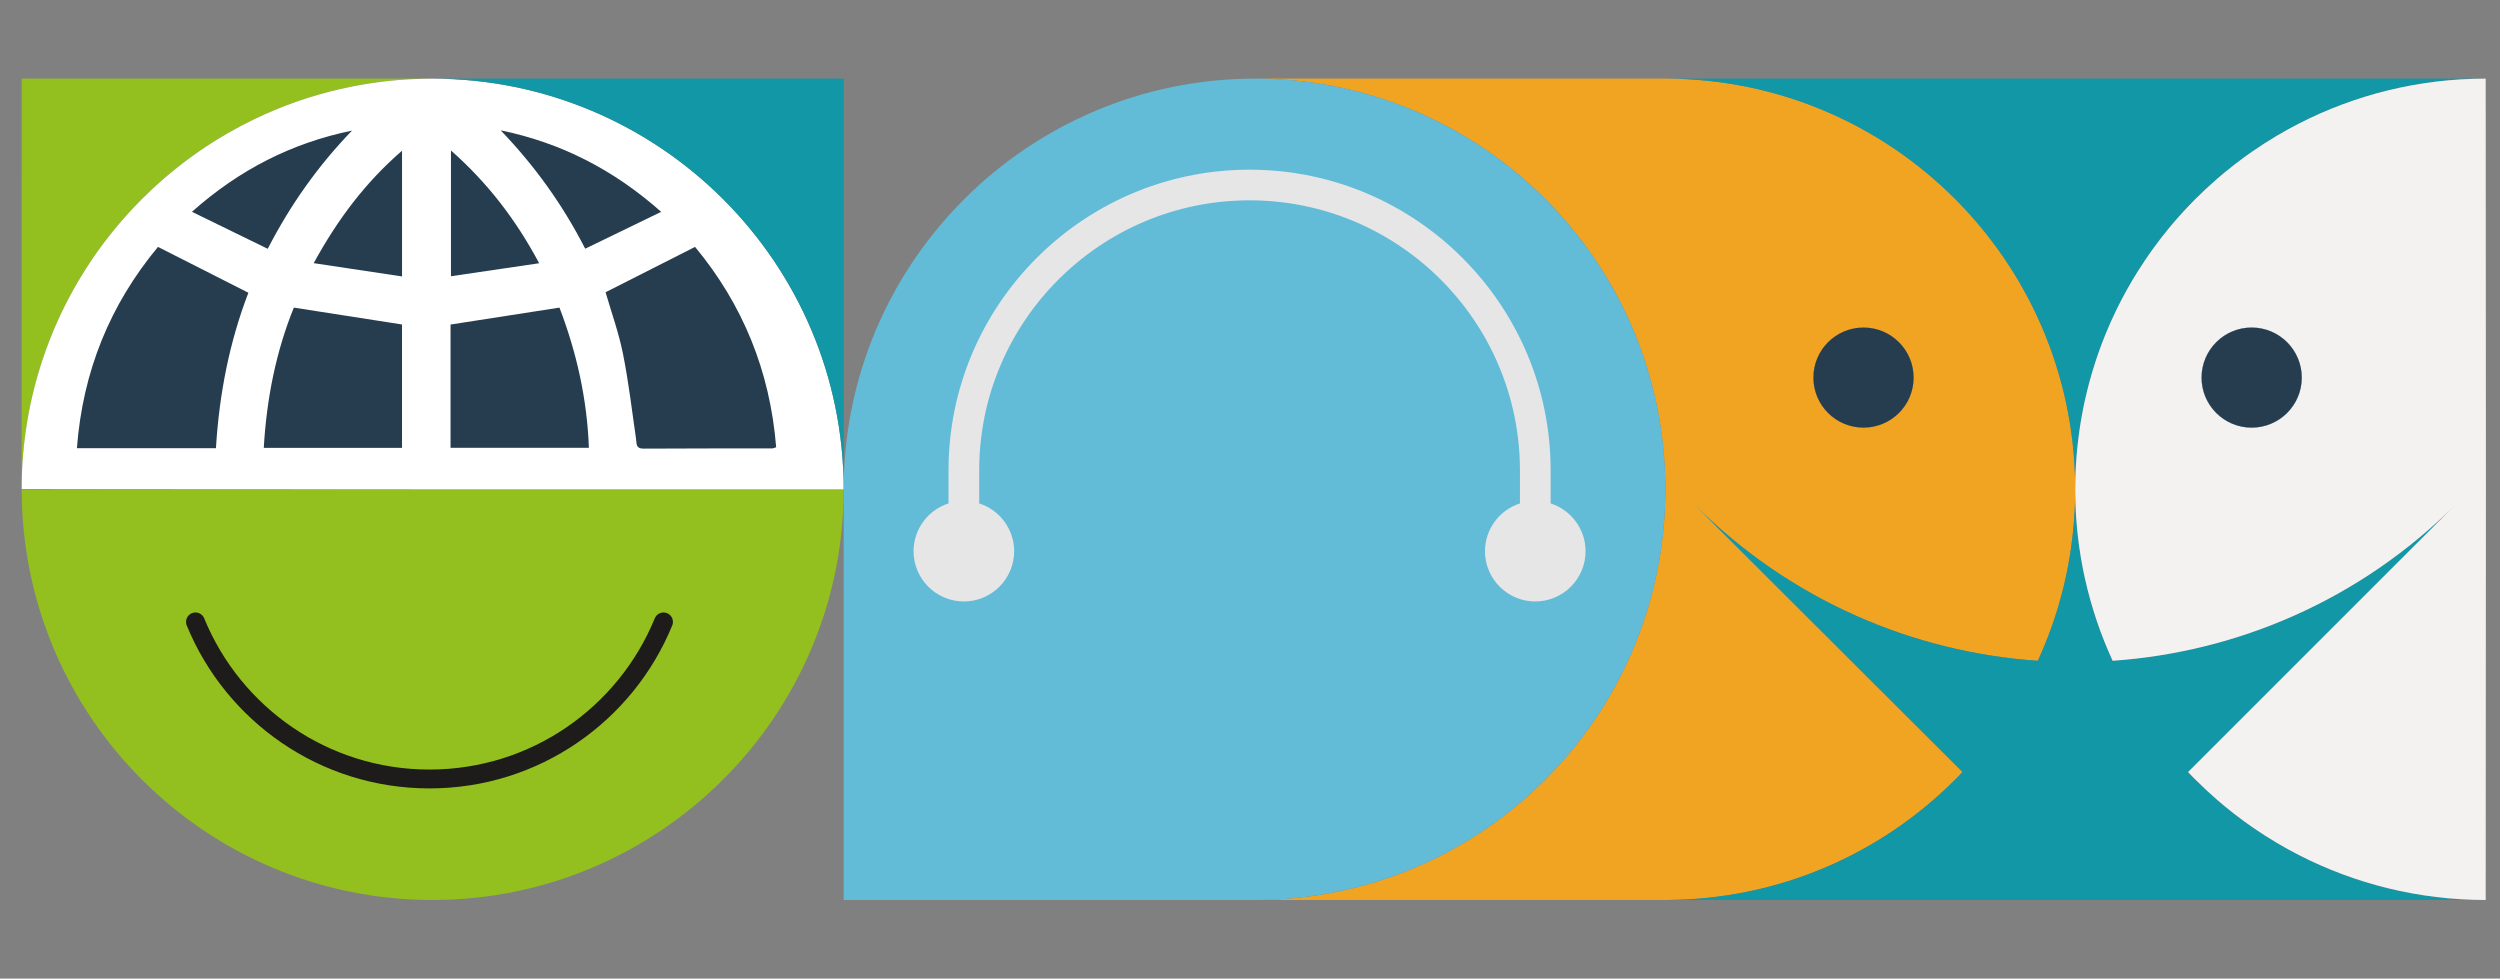 <?xml version="1.0" encoding="UTF-8"?>
<svg id="Layer_1" xmlns="http://www.w3.org/2000/svg" viewBox="0 0 1193 467">
  <rect x="0" y="0" width="1193" height="467" fill="#808080" stroke="none"/>
  <defs>
    <style>
      .cls-1 {
        fill: #1197a6;
      }

      .cls-2 {
        fill: #f0a421;
      }

      .cls-3 {
        fill: #253d4f;
      }

      .cls-4 {
        fill: #fff;
      }

      .cls-5 {
        fill: none;
        stroke: #1d1c1a;
        stroke-linecap: round;
        stroke-miterlimit: 10;
        stroke-width: 9px;
      }

      .cls-6 {
        fill: #263d4f;
      }

      .cls-7 {
        fill: #e5e6e5;
      }

      .cls-8 {
        fill: #f3f2f1;
      }

      .cls-9 {
        fill: #62bbd7;
      }

      .cls-10 {
        fill: #93c01f;
      }
    </style>
  </defs>
  <g>
    <path class="cls-10" d="M402.6,233.5c-.06,108.17-88.1,195.94-196.29,195.98-108.19-.04-195.91-87.7-195.96-195.87l195.96-.11h196.29Z"/>
    <g>
      <path class="cls-10" d="M206.3,37.52c-30.43.01-59.23,6.95-84.92,19.33-2.14,1.03-4.26,2.1-6.36,3.21-4.19,2.21-8.3,4.57-12.31,7.07-1.33.83-2.66,1.68-3.97,2.55s-2.62,1.75-3.91,2.64c-1.29.89-2.57,1.8-3.84,2.73s-2.53,1.87-3.77,2.82c-2.49,1.91-4.94,3.87-7.33,5.9-2.4,2.03-4.74,4.11-7.04,6.24-1.72,1.6-3.42,3.23-5.07,4.9-2.78,2.77-5.46,5.62-8.06,8.55-1.05,1.17-2.07,2.35-3.08,3.54.01.01,0,.01,0,.01-1.02,1.19-2.01,2.4-2.99,3.62-.5.61-.99,1.23-1.47,1.85-.98,1.23-1.93,2.47-2.87,3.72t0,0c-1.88,2.51-3.7,5.07-5.46,7.67-.88,1.31-1.75,2.62-2.6,3.95-1.28,1.98-2.51,3.99-3.72,6.02t0,.01c-.8,1.35-1.59,2.71-2.36,4.09t0,0c-5.78,10.33-10.66,21.24-14.5,32.61-6.69,19.72-10.32,40.84-10.33,62.8V37.51h195.96Z"/>
      <path class="cls-4" d="M402.6,233.5h-196.29l-195.97-.11v-.02c0-21.96,3.64-43.08,10.33-62.8,3.85-11.37,8.72-22.28,14.5-32.61t0,0c.78-1.37,1.56-2.73,2.36-4.09t0-.01c1.21-2.03,2.45-4.03,3.72-6.02.85-1.33,1.72-2.64,2.6-3.95,1.77-2.6,3.59-5.16,5.46-7.67t0,0c.95-1.25,1.9-2.49,2.87-3.72.48-.62.97-1.24,1.47-1.85.98-1.22,1.98-2.42,2.99-3.62,0,0,.01,0,0-.01,1.02-1.19,2.04-2.37,3.08-3.54,2.6-2.93,5.28-5.78,8.06-8.55,1.66-1.66,3.35-3.29,5.07-4.9,2.3-2.13,4.64-4.21,7.04-6.24,2.39-2.02,4.84-3.99,7.33-5.9,1.24-.95,2.5-1.89,3.77-2.82,1.27-.92,2.55-1.83,3.84-2.73,1.29-.89,2.6-1.77,3.91-2.64,1.31-.86,2.64-1.71,3.97-2.55,4.01-2.5,8.12-4.86,12.31-7.07,2.1-1.11,4.22-2.18,6.36-3.21,25.69-12.38,54.49-19.32,84.92-19.33,108.19.04,196.24,87.81,196.3,195.98Z"/>
    </g>
    <path class="cls-1" d="M402.6,37.51v195.99c-.06-108.17-88.11-195.94-196.3-195.98h196.3Z"/>
    <path class="cls-6" d="M257.29,125.62c-14.49,2.13-28.19,4.15-42.09,6.2,0-20.65,0-39.91,0-60.01,17.43,15.41,30.85,32.78,42.09,53.81ZM315.51,101.09c-12.59,6.11-24.24,11.76-36.25,17.59-10.95-21.39-24.36-39.83-40.34-56.49,28.77,5.95,53.85,18.73,76.59,38.9ZM288.97,139.47c14.16-7.18,28.18-14.29,42.71-21.65,22.77,27.44,35.79,59.25,38.71,95.61-.98.29-1.46.55-1.94.55-20.44.03-40.88-.03-61.32.11-3.82.03-3.28-2.38-3.62-4.75-1.97-13.58-3.56-27.25-6.26-40.69-2.02-10.02-5.54-19.74-8.27-29.18ZM215,154.87c17.58-2.73,34.62-5.38,51.98-8.08,8.16,21.35,13.19,43.56,14.04,66.9-22.34,0-44.05,0-66.02,0,0-19.92,0-39.47,0-58.83ZM167.99,62.32c-16.1,16.65-29.35,35.29-40.23,56.41-12.23-5.97-23.76-11.6-36.17-17.66,22.68-20.14,47.69-32.85,76.4-38.75ZM191.85,131.92c-14.08-2.12-27.67-4.16-42.15-6.34,11.45-20.93,24.64-38.5,42.15-53.65,0,20.32,0,39.53,0,59.99ZM125.87,213.71c1.36-23.58,5.88-46.05,14.35-66.92,17.53,2.74,34.29,5.35,51.62,8.05,0,19.37,0,39.04,0,58.87-22.04,0-43.76,0-65.97,0ZM36.7,213.88c2.79-36.8,15.9-68.63,38.69-96.06,14.65,7.43,28.69,14.55,43.14,21.88-9.04,23.5-13.94,48.45-15.48,74.18-22.2,0-43.79,0-66.36,0Z"/>
  </g>
  <g>
    <path class="cls-2" d="M990.27,230.97c-.04-3.37-.17-6.72-.38-10.05-.1-1.66-.23-3.33-.38-4.98-.15-1.65-.32-3.3-.5-4.94-.28-2.46-.61-4.9-.98-7.34-.19-1.22-.38-2.43-.59-3.64-.21-1.2-.43-2.41-.66-3.61-.15-.8-.31-1.6-.47-2.4-.49-2.39-1.02-4.76-1.6-7.12-.19-.79-.39-1.57-.59-2.35-.18-.68-.35-1.37-.54-2.05-.37-1.36-.75-2.72-1.14-4.07-.98-3.38-2.06-6.73-3.22-10.03-.26-.75-.53-1.5-.81-2.25-.54-1.5-1.11-3-1.7-4.48-.29-.74-.59-1.48-.89-2.22-.3-.73-.6-1.47-.91-2.2-.31-.73-.62-1.46-.94-2.19-.64-1.46-1.29-2.9-1.96-4.34-.08-.17-.16-.33-.23-.5-.6-1.27-1.21-2.53-1.83-3.78-1.05-2.13-2.14-4.24-3.28-6.32-.75-1.39-1.52-2.76-2.3-4.13-.37-.65-.74-1.29-1.12-1.93-.1-.15-.19-.31-.27-.46-.7-1.17-1.4-2.33-2.12-3.48-.46-.74-.92-1.48-1.39-2.21-.42-.66-.85-1.32-1.29-1.98-.43-.66-.87-1.31-1.3-1.97-.43-.65-.88-1.29-1.33-1.94-.9-1.29-1.81-2.58-2.73-3.84-1.39-1.91-2.81-3.78-4.26-5.64-.48-.61-.97-1.23-1.46-1.84-.49-.61-.99-1.22-1.48-1.82-.5-.61-1-1.21-1.51-1.81-2.22-2.63-4.52-5.21-6.87-7.72-.86-.92-1.73-1.82-2.6-2.72-.55-.56-1.1-1.12-1.65-1.67-35.4-35.46-84.31-57.41-138.41-57.44h-195.66c108.19.06,195.76,87.79,195.79,195.99-.03,108.2-87.6,195.93-195.79,195.98h195.66c54.1-.02,103.01-21.97,138.41-57.43.6-.6,1.2-1.2,1.79-1.81.3-.3.59-.61.88-.91.29-.31.58-.61.87-.92l-127.68-127.39c45.57,45.47,104,70.24,163.6,74.32.35-.77.7-1.54,1.05-2.31.01-.01.01-.02.01-.03.69-1.54,1.35-3.09,1.99-4.65s1.27-3.13,1.88-4.71c.02-.05.05-.11.06-.17,1.2-3.11,2.31-6.27,3.34-9.46.31-.94.61-1.9.9-2.85.25-.81.5-1.63.73-2.45.48-1.66.95-3.34,1.4-5.03.71-2.66,1.35-5.34,1.94-8.05.16-.72.31-1.45.46-2.17.2-.94.39-1.89.57-2.84.15-.78.3-1.55.43-2.34.16-.86.31-1.73.45-2.61.22-1.31.42-2.62.61-3.94.56-3.95,1.01-7.94,1.35-11.97.14-1.78.27-3.58.37-5.38.05-.9.09-1.8.13-2.71.07-1.8.12-3.62.15-5.44.01-.91.02-1.82.02-2.73,0-.85-.01-1.69-.02-2.53ZM889.26,204.07c-13.2,0-23.91-10.69-23.91-23.88s10.71-23.89,23.91-23.89,23.92,10.7,23.92,23.89-10.7,23.88-23.92,23.88Z"/>
    <path class="cls-9" d="M794.71,233.5c-.03,108.2-87.6,195.93-195.79,195.98h-196.32v-195.98c.04-108.2,88.14-195.93,196.32-195.99,108.19.06,195.76,87.79,195.79,195.99Z"/>
    <path class="cls-7" d="M739.97,240.23v-15.77c0-78.7-63.76-142.79-142.39-143.48v-.02h-2.57v.02c-78.63.69-142.38,64.79-142.38,143.48v15.77c-9.87,3.16-16.68,12.4-16.68,22.81,0,13.22,10.77,23.98,24,23.98s24.01-10.76,24.01-23.98c0-10.41-6.81-19.65-16.68-22.81v-15.77c0-71.05,57.87-128.86,129.01-128.86s129.02,57.81,129.02,128.86v15.77c-9.87,3.16-16.68,12.4-16.68,22.81,0,13.22,10.77,23.98,24,23.98s24.01-10.76,24.01-23.98c0-10.41-6.81-19.65-16.68-22.81Z"/>
  </g>
  <g>
    <g>
      <polygon class="cls-1" points="990.3 422.06 990.3 429.48 990.29 429.48 990.29 422.05 990.3 422.06"/>
      <g>
        <path class="cls-1" d="M1186.17,37.52c-32.12.02-62.42,7.76-89.17,21.47-3.51,1.8-6.97,3.71-10.36,5.72h-.01c-2.03,1.2-4.04,2.44-6.02,3.71-1.99,1.28-3.96,2.6-5.9,3.93-1.29.9-2.56,1.8-3.83,2.73-3.17,2.32-6.27,4.73-9.3,7.22-1.21,1-2.4,2.01-3.58,3.04-3.55,3.08-6.99,6.29-10.32,9.61-.55.55-1.11,1.11-1.64,1.67-.8.82-1.6,1.64-2.38,2.48-.59.62-1.17,1.24-1.75,1.88-.16.17-.33.35-.48.53-.35.38-.7.76-1.04,1.15-.57.62-1.12,1.25-1.67,1.88-.72.81-1.43,1.64-2.13,2.47-.59.7-1.18,1.41-1.76,2.12-.42.5-.82,1-1.22,1.5-.73.9-1.44,1.8-2.15,2.71-.49.63-.98,1.27-1.46,1.91-.71.93-1.41,1.87-2.1,2.82-.47.63-.93,1.26-1.37,1.9-.92,1.28-1.81,2.56-2.68,3.86-1.32,1.95-2.6,3.92-3.85,5.91-.8,1.27-1.58,2.56-2.35,3.85-.03.08-.08.15-.13.21-.79,1.34-1.56,2.69-2.32,4.05-.38.68-.76,1.37-1.14,2.06-.48.9-.96,1.79-1.44,2.69-.04.1-.1.2-.15.29-.57,1.1-1.13,2.2-1.69,3.31-.36.7-.7,1.41-1.04,2.12-.68,1.43-1.35,2.86-2.01,4.29-.34.72-.66,1.44-.97,2.17-.63,1.45-1.25,2.91-1.86,4.37-.6,1.47-1.18,2.95-1.75,4.43-.35.93-.7,1.86-1.04,2.79-.14.39-.29.79-.43,1.19-.32.92-.65,1.84-.96,2.76-.27.76-.52,1.52-.76,2.28-.99,3.04-1.91,6.1-2.75,9.2-.22.77-.43,1.55-.62,2.33-.21.78-.41,1.57-.6,2.35-.39,1.56-.76,3.13-1.1,4.71-.17.79-.34,1.59-.51,2.38-.66,3.17-1.24,6.37-1.74,9.6-.25,1.62-.48,3.24-.69,4.86-.22,1.63-.41,3.26-.57,4.9-.07.63-.14,1.26-.19,1.89-.03.32-.06.64-.09.96-.09,1.03-.18,2.06-.25,3.09-.08.95-.14,1.9-.19,2.86-.02.15-.03.3-.03.45-.05.77-.09,1.54-.12,2.32-.06,1.23-.11,2.46-.14,3.7-.04,1.34-.06,2.69-.07,4.04,0,.04,0,.07-.01.11v-.11c0-.42-.01-.85-.02-1.27-.03-3.37-.16-6.72-.38-10.05-.1-1.66-.23-3.33-.38-4.98-.14-1.65-.31-3.3-.5-4.94-.28-2.46-.6-4.91-.98-7.34-.19-1.22-.38-2.43-.59-3.64-.2-1.2-.42-2.41-.66-3.61-.15-.8-.31-1.6-.47-2.4-.48-2.39-1.01-4.77-1.6-7.12-.18-.78-.38-1.57-.59-2.35-.18-.68-.35-1.37-.54-2.05-.36-1.36-.74-2.72-1.14-4.07-.98-3.38-2.06-6.73-3.22-10.03-.26-.75-.53-1.5-.81-2.25-.54-1.5-1.11-3-1.7-4.48-.28-.74-.58-1.48-.89-2.22-.29-.73-.59-1.47-.91-2.2-.3-.73-.61-1.46-.94-2.19-.63-1.46-1.28-2.9-1.96-4.34-.08-.17-.16-.33-.23-.5-.59-1.27-1.2-2.53-1.83-3.78-1.05-2.13-2.14-4.24-3.28-6.32-.74-1.39-1.51-2.77-2.3-4.13-.37-.65-.74-1.29-1.12-1.93-.1-.15-.19-.31-.27-.46-.69-1.17-1.39-2.33-2.12-3.48-.46-.74-.92-1.48-1.39-2.21-.42-.66-.85-1.32-1.29-1.98-.43-.66-.87-1.31-1.3-1.97-.43-.65-.88-1.29-1.33-1.94-.89-1.29-1.8-2.57-2.73-3.84-1.39-1.91-2.81-3.78-4.26-5.64-.48-.61-.96-1.23-1.46-1.84-.49-.61-.99-1.22-1.48-1.82-.5-.61-1-1.21-1.51-1.81-2.22-2.63-4.52-5.21-6.87-7.72-.86-.92-1.73-1.82-2.6-2.72-.55-.56-1.1-1.12-1.65-1.67-35.4-35.46-84.31-57.41-138.41-57.44h195.71s195.88,0,195.88,0Z"/>
        <path class="cls-2" d="M913.18,180.19c0,13.19-10.7,23.88-23.92,23.88s-23.91-10.69-23.91-23.88,10.71-23.89,23.91-23.89,23.92,10.7,23.92,23.89Z"/>
      </g>
      <g>
        <path class="cls-1" d="M990.3,429.48v-7.42h-.01s0,7.42,0,7.42h-195.71c54.1-.02,103.01-21.97,138.41-57.43.6-.6,1.2-1.2,1.79-1.81.3-.3.59-.61.88-.91.3-.3.59-.61.88-.91h-.01s-127.68-127.4-127.68-127.4c45.57,45.47,104,70.24,163.6,74.32h.01c.35-.77.7-1.54,1.04-2.31.01-.01.01-.02.01-.03.69-1.54,1.35-3.09,1.99-4.65.65-1.56,1.28-3.13,1.88-4.71.02-.05.05-.11.06-.17,1.2-3.11,2.31-6.27,3.34-9.46.31-.94.61-1.9.9-2.85.25-.81.5-1.63.73-2.45.49-1.67.96-3.34,1.4-5.03.71-2.66,1.35-5.34,1.94-8.05.16-.72.31-1.45.46-2.17.2-.94.39-1.89.57-2.84.15-.78.3-1.55.43-2.34.16-.86.31-1.73.45-2.61.22-1.31.42-2.62.61-3.94.58-3.95,1.03-7.94,1.35-11.97.16-1.79.28-3.58.37-5.38.06-.9.1-1.8.13-2.71.08-1.8.13-3.62.15-5.44.01-.49.02-.97.02-1.46v-.11s.01.07.01.11c0,.47.01.93.02,1.4.03,2.03.08,4.06.17,6.07.04.9.08,1.79.14,2.69.05.89.11,1.78.17,2.67.07.89.14,1.78.21,2.67.07.88.15,1.77.24,2.65.08.88.18,1.77.28,2.65.18,1.69.4,3.37.63,5.04.04.21.07.42.09.63.22,1.61.47,3.21.74,4.8.03.12.05.24.06.37.27,1.61.56,3.2.88,4.79.16.86.33,1.71.52,2.57.17.85.35,1.7.55,2.55,3.02,13.59,7.46,26.64,13.15,39h0c59.59-4.16,118.01-29,163.59-74.49l-127.6,127.59h-.01c.58.61,1.16,1.21,1.76,1.82.59.61,1.18,1.21,1.78,1.81,3.33,3.32,6.77,6.53,10.32,9.61,1.18,1.03,2.37,2.04,3.58,3.04,3.03,2.49,6.13,4.9,9.3,7.22,1.27.93,2.54,1.83,3.83,2.73,1.94,1.33,3.91,2.65,5.9,3.93,1.98,1.27,3.99,2.51,6.02,3.71h.01c3.39,2.01,6.85,3.92,10.36,5.72,26.75,13.71,57.05,21.45,89.17,21.47h-195.87Z"/>
        <path class="cls-1" d="M990.3,234.13c0,.21,0,.43-.01.64v-1.27c0,.21,0,.42.01.63Z"/>
        <polygon class="cls-1" points="990.29 422.05 990.3 422.06 990.3 429.48 990.29 429.48 990.29 422.05"/>
      </g>
      <g>
        <path class="cls-8" d="M990.3,232.87c-.01.21-.01.42-.01.63v-1.26c.01.21.01.42.01.63Z"/>
        <g>
          <path class="cls-8" d="M1186.18,37.52h-.01c-32.12.02-62.42,7.76-89.17,21.47-3.51,1.8-6.97,3.71-10.36,5.72h-.01c-2.03,1.2-4.04,2.44-6.02,3.71-1.99,1.28-3.96,2.6-5.9,3.93-1.28.9-2.56,1.81-3.83,2.73-3.17,2.32-6.27,4.73-9.3,7.22-1.21,1.01-2.4,2.02-3.58,3.04-3.55,3.08-6.99,6.29-10.32,9.61-.55.55-1.1,1.11-1.64,1.67-.8.82-1.6,1.64-2.38,2.48-.59.62-1.17,1.25-1.75,1.88-.16.17-.33.35-.48.53-.35.38-.7.76-1.04,1.15-.57.62-1.12,1.25-1.67,1.88-.72.81-1.43,1.64-2.13,2.47-.59.7-1.18,1.41-1.76,2.12-.41.5-.82,1-1.22,1.5-.73.9-1.44,1.8-2.15,2.71-.49.63-.98,1.27-1.46,1.91-.71.93-1.41,1.87-2.1,2.82-.46.63-.92,1.27-1.37,1.9-.91,1.28-1.81,2.57-2.68,3.86-1.32,1.95-2.6,3.92-3.85,5.91-.79,1.28-1.58,2.56-2.35,3.85-.03.08-.08.15-.13.21-.78,1.34-1.56,2.69-2.32,4.05-.38.68-.76,1.37-1.14,2.06-.48.9-.96,1.79-1.44,2.69-.04.1-.1.2-.15.29-.57,1.1-1.13,2.2-1.69,3.31-.35.7-.7,1.41-1.04,2.12-.68,1.43-1.35,2.86-2.01,4.29-.33.72-.65,1.45-.97,2.17-.63,1.45-1.25,2.91-1.86,4.37-.6,1.47-1.18,2.95-1.75,4.43-.35.93-.7,1.86-1.04,2.79-.14.39-.28.79-.43,1.19-.32.92-.65,1.84-.96,2.76-.26.76-.51,1.52-.76,2.28-.99,3.04-1.91,6.1-2.75,9.2-.22.78-.42,1.56-.62,2.33-.21.78-.41,1.57-.6,2.35-.38,1.56-.75,3.13-1.1,4.71-.17.79-.34,1.59-.51,2.38-.65,3.17-1.23,6.37-1.74,9.6-.25,1.62-.48,3.24-.69,4.86-.21,1.63-.4,3.26-.57,4.9-.07.63-.14,1.26-.19,1.89-.03.32-.06.64-.09.96-.09,1.03-.18,2.06-.25,3.09-.08.95-.14,1.9-.19,2.86-.02.15-.03.3-.03.45-.05.77-.09,1.54-.12,2.32-.06,1.23-.11,2.46-.14,3.7-.04,1.55-.06,3.11-.07,4.67v1.26c0,.68.01,1.36.02,2.04.03,2.03.08,4.06.17,6.07.04.9.09,1.79.14,2.69.05.89.11,1.78.17,2.67.07.89.14,1.78.21,2.67.08.88.16,1.77.24,2.65.09.88.18,1.77.28,2.65.19,1.69.4,3.37.63,5.04.04.21.07.42.09.63.23,1.61.48,3.21.74,4.8.03.12.05.24.06.37.28,1.6.57,3.2.88,4.79.17.86.34,1.71.52,2.57.18.85.36,1.7.55,2.55,3.04,13.59,7.48,26.64,13.16,39,59.59-4.16,118.01-29,163.59-74.49l-127.6,127.59c.58.61,1.17,1.22,1.75,1.82.59.61,1.18,1.21,1.78,1.81,3.33,3.32,6.77,6.53,10.32,9.61,1.18,1.02,2.37,2.03,3.58,3.04,3.03,2.49,6.13,4.9,9.3,7.22,1.27.92,2.55,1.83,3.83,2.73,1.94,1.33,3.91,2.65,5.9,3.93,1.98,1.27,3.99,2.51,6.02,3.71h.01c3.39,2.01,6.85,3.92,10.36,5.72,26.75,13.71,57.05,21.45,89.17,21.47h.01l.1-195.08v-.8l-.1-196.08ZM1074.49,156.3c13.21,0,23.92,10.7,23.92,23.89s-10.71,23.88-23.92,23.88-23.91-10.69-23.91-23.88,10.71-23.89,23.91-23.89Z"/>
          <path class="cls-8" d="M1098.41,180.19c0,13.19-10.71,23.88-23.92,23.88s-23.91-10.69-23.91-23.88,10.71-23.89,23.91-23.89,23.92,10.7,23.92,23.89Z"/>
        </g>
      </g>
    </g>
    <path class="cls-3" d="M913.18,180.19c0,13.19-10.7,23.88-23.92,23.88s-23.91-10.69-23.91-23.88,10.71-23.89,23.91-23.89,23.92,10.7,23.92,23.89Z"/>
    <path class="cls-3" d="M1098.41,180.19c0,13.19-10.71,23.88-23.92,23.88s-23.91-10.69-23.91-23.88,10.71-23.89,23.91-23.89,23.92,10.7,23.92,23.89Z"/>
  </g>
  <path class="cls-5" d="M316.62,296.77c-18,43.96-61.19,74.96-111.67,74.96-50.49,0-93.68-31-111.67-74.96"/>
</svg>